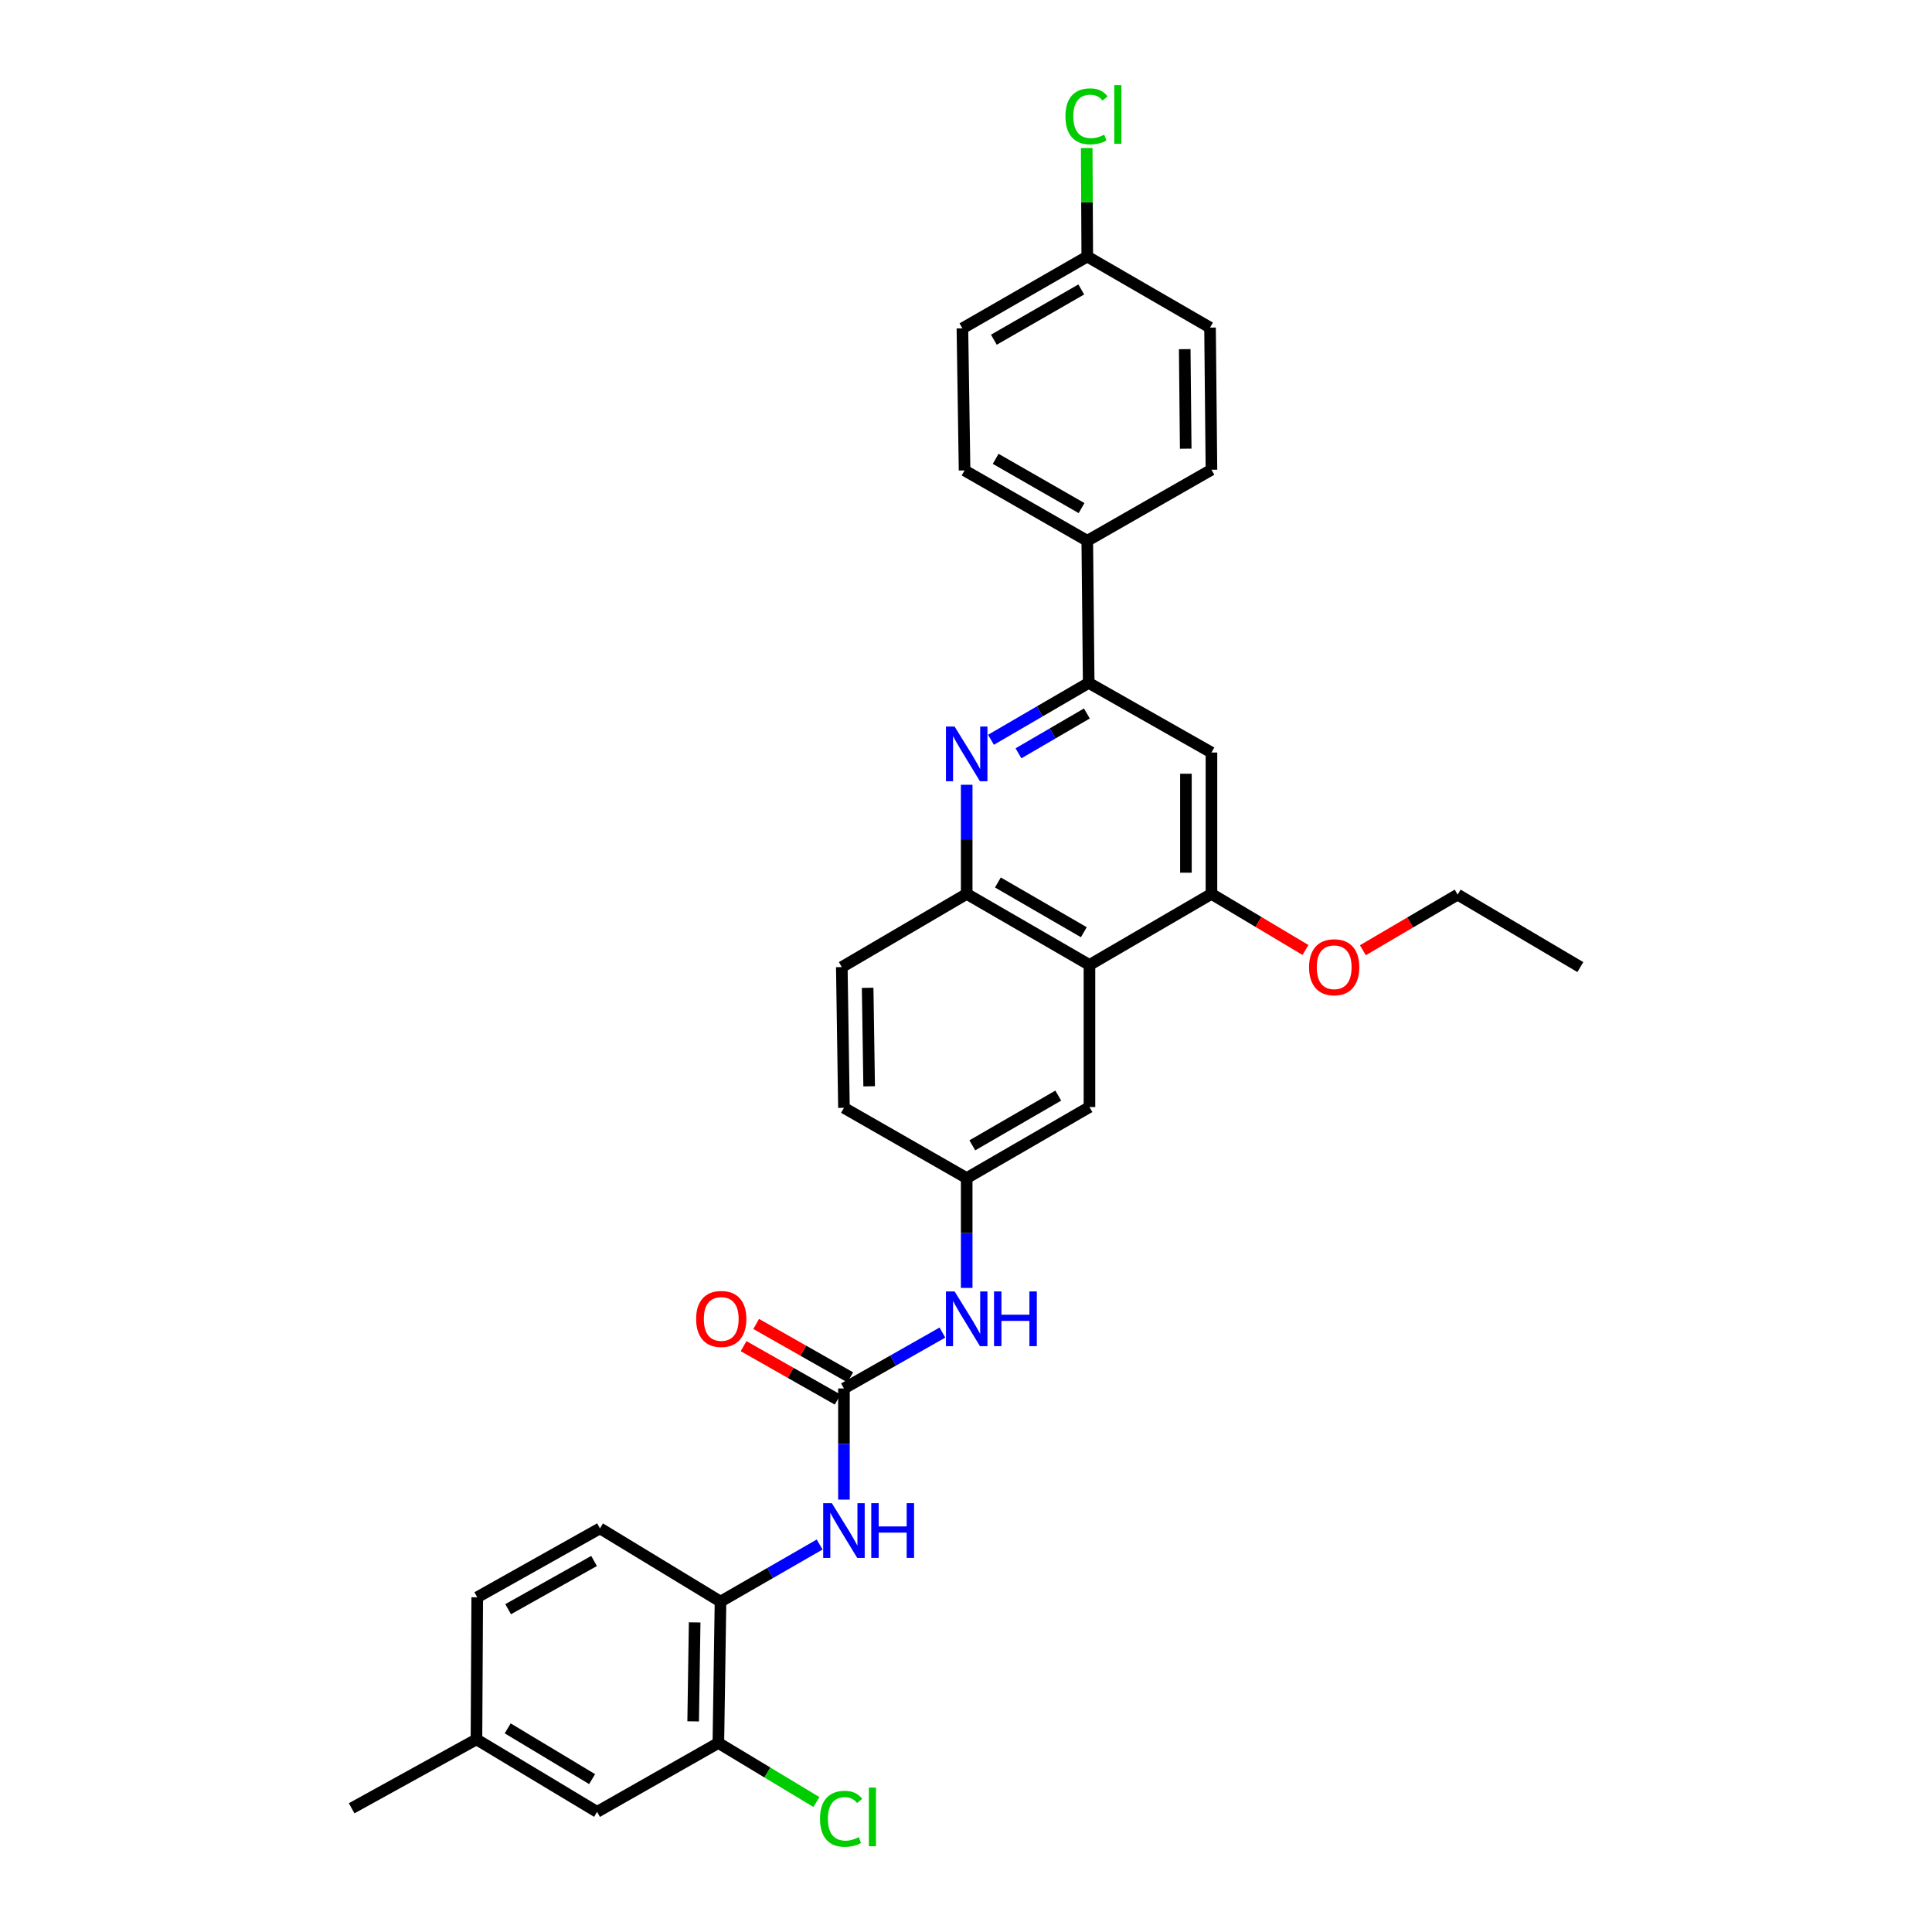 <?xml version='1.0' encoding='iso-8859-1'?>
<svg version='1.1' baseProfile='full'
              xmlns='http://www.w3.org/2000/svg'
                      xmlns:rdkit='http://www.rdkit.org/xml'
                      xmlns:xlink='http://www.w3.org/1999/xlink'
                  xml:space='preserve'
width='1000px' height='1000px' viewBox='0 0 1000 1000'>
<!-- END OF HEADER -->
<rect style='opacity:1.0;fill:#FFFFFF;stroke:none' width='1000' height='1000' x='0' y='0'> </rect>
<path class='bond-2' d='M 512.926,382.909 L 538.215,368.186' style='fill:none;fill-rule:evenodd;stroke:#0000FF;stroke-width:6px;stroke-linecap:butt;stroke-linejoin:miter;stroke-opacity:1' />
<path class='bond-2' d='M 538.215,368.186 L 563.504,353.463' style='fill:none;fill-rule:evenodd;stroke:#000000;stroke-width:6px;stroke-linecap:butt;stroke-linejoin:miter;stroke-opacity:1' />
<path class='bond-2' d='M 527.161,389.911 L 544.863,379.605' style='fill:none;fill-rule:evenodd;stroke:#0000FF;stroke-width:6px;stroke-linecap:butt;stroke-linejoin:miter;stroke-opacity:1' />
<path class='bond-2' d='M 544.863,379.605 L 562.566,369.299' style='fill:none;fill-rule:evenodd;stroke:#000000;stroke-width:6px;stroke-linecap:butt;stroke-linejoin:miter;stroke-opacity:1' />
<path class='bond-3' d='M 500.36,406.197 L 500.36,434.441' style='fill:none;fill-rule:evenodd;stroke:#0000FF;stroke-width:6px;stroke-linecap:butt;stroke-linejoin:miter;stroke-opacity:1' />
<path class='bond-3' d='M 500.36,434.441 L 500.36,462.685' style='fill:none;fill-rule:evenodd;stroke:#000000;stroke-width:6px;stroke-linecap:butt;stroke-linejoin:miter;stroke-opacity:1' />
<path class='bond-0' d='M 436.826,718.662 L 462.31,704.199' style='fill:none;fill-rule:evenodd;stroke:#000000;stroke-width:6px;stroke-linecap:butt;stroke-linejoin:miter;stroke-opacity:1' />
<path class='bond-0' d='M 462.31,704.199 L 487.793,689.736' style='fill:none;fill-rule:evenodd;stroke:#0000FF;stroke-width:6px;stroke-linecap:butt;stroke-linejoin:miter;stroke-opacity:1' />
<path class='bond-6' d='M 436.826,718.662 L 436.826,747.432' style='fill:none;fill-rule:evenodd;stroke:#000000;stroke-width:6px;stroke-linecap:butt;stroke-linejoin:miter;stroke-opacity:1' />
<path class='bond-6' d='M 436.826,747.432 L 436.826,776.202' style='fill:none;fill-rule:evenodd;stroke:#0000FF;stroke-width:6px;stroke-linecap:butt;stroke-linejoin:miter;stroke-opacity:1' />
<path class='bond-13' d='M 440.088,712.917 L 415.745,699.097' style='fill:none;fill-rule:evenodd;stroke:#000000;stroke-width:6px;stroke-linecap:butt;stroke-linejoin:miter;stroke-opacity:1' />
<path class='bond-13' d='M 415.745,699.097 L 391.402,685.276' style='fill:none;fill-rule:evenodd;stroke:#FF0000;stroke-width:6px;stroke-linecap:butt;stroke-linejoin:miter;stroke-opacity:1' />
<path class='bond-13' d='M 433.564,724.407 L 409.222,710.587' style='fill:none;fill-rule:evenodd;stroke:#000000;stroke-width:6px;stroke-linecap:butt;stroke-linejoin:miter;stroke-opacity:1' />
<path class='bond-13' d='M 409.222,710.587 L 384.879,696.767' style='fill:none;fill-rule:evenodd;stroke:#FF0000;stroke-width:6px;stroke-linecap:butt;stroke-linejoin:miter;stroke-opacity:1' />
<path class='bond-1' d='M 563.901,499.462 L 500.36,462.685' style='fill:none;fill-rule:evenodd;stroke:#000000;stroke-width:6px;stroke-linecap:butt;stroke-linejoin:miter;stroke-opacity:1' />
<path class='bond-1' d='M 560.988,482.51 L 516.51,456.766' style='fill:none;fill-rule:evenodd;stroke:#000000;stroke-width:6px;stroke-linecap:butt;stroke-linejoin:miter;stroke-opacity:1' />
<path class='bond-4' d='M 563.901,499.462 L 627.045,462.685' style='fill:none;fill-rule:evenodd;stroke:#000000;stroke-width:6px;stroke-linecap:butt;stroke-linejoin:miter;stroke-opacity:1' />
<path class='bond-11' d='M 563.901,499.462 L 563.901,573.001' style='fill:none;fill-rule:evenodd;stroke:#000000;stroke-width:6px;stroke-linecap:butt;stroke-linejoin:miter;stroke-opacity:1' />
<path class='bond-5' d='M 563.504,353.463 L 627.045,389.506' style='fill:none;fill-rule:evenodd;stroke:#000000;stroke-width:6px;stroke-linecap:butt;stroke-linejoin:miter;stroke-opacity:1' />
<path class='bond-10' d='M 563.504,353.463 L 562.77,279.91' style='fill:none;fill-rule:evenodd;stroke:#000000;stroke-width:6px;stroke-linecap:butt;stroke-linejoin:miter;stroke-opacity:1' />
<path class='bond-15' d='M 500.36,462.685 L 435.718,500.563' style='fill:none;fill-rule:evenodd;stroke:#000000;stroke-width:6px;stroke-linecap:butt;stroke-linejoin:miter;stroke-opacity:1' />
<path class='bond-22' d='M 627.045,462.685 L 651.384,477.197' style='fill:none;fill-rule:evenodd;stroke:#000000;stroke-width:6px;stroke-linecap:butt;stroke-linejoin:miter;stroke-opacity:1' />
<path class='bond-22' d='M 651.384,477.197 L 675.722,491.709' style='fill:none;fill-rule:evenodd;stroke:#FF0000;stroke-width:6px;stroke-linecap:butt;stroke-linejoin:miter;stroke-opacity:1' />
<path class='bond-31' d='M 627.045,462.685 L 627.045,389.506' style='fill:none;fill-rule:evenodd;stroke:#000000;stroke-width:6px;stroke-linecap:butt;stroke-linejoin:miter;stroke-opacity:1' />
<path class='bond-31' d='M 613.832,451.708 L 613.832,400.483' style='fill:none;fill-rule:evenodd;stroke:#000000;stroke-width:6px;stroke-linecap:butt;stroke-linejoin:miter;stroke-opacity:1' />
<path class='bond-7' d='M 424.243,799.444 L 398.588,814.211' style='fill:none;fill-rule:evenodd;stroke:#0000FF;stroke-width:6px;stroke-linecap:butt;stroke-linejoin:miter;stroke-opacity:1' />
<path class='bond-7' d='M 398.588,814.211 L 372.933,828.978' style='fill:none;fill-rule:evenodd;stroke:#000000;stroke-width:6px;stroke-linecap:butt;stroke-linejoin:miter;stroke-opacity:1' />
<path class='bond-9' d='M 372.933,828.978 L 371.824,902.157' style='fill:none;fill-rule:evenodd;stroke:#000000;stroke-width:6px;stroke-linecap:butt;stroke-linejoin:miter;stroke-opacity:1' />
<path class='bond-9' d='M 359.555,839.754 L 358.779,890.98' style='fill:none;fill-rule:evenodd;stroke:#000000;stroke-width:6px;stroke-linecap:butt;stroke-linejoin:miter;stroke-opacity:1' />
<path class='bond-16' d='M 372.933,828.978 L 310.545,791.085' style='fill:none;fill-rule:evenodd;stroke:#000000;stroke-width:6px;stroke-linecap:butt;stroke-linejoin:miter;stroke-opacity:1' />
<path class='bond-8' d='M 500.36,666.624 L 500.36,638.201' style='fill:none;fill-rule:evenodd;stroke:#0000FF;stroke-width:6px;stroke-linecap:butt;stroke-linejoin:miter;stroke-opacity:1' />
<path class='bond-8' d='M 500.36,638.201 L 500.36,609.778' style='fill:none;fill-rule:evenodd;stroke:#000000;stroke-width:6px;stroke-linecap:butt;stroke-linejoin:miter;stroke-opacity:1' />
<path class='bond-14' d='M 371.824,902.157 L 309.04,937.818' style='fill:none;fill-rule:evenodd;stroke:#000000;stroke-width:6px;stroke-linecap:butt;stroke-linejoin:miter;stroke-opacity:1' />
<path class='bond-19' d='M 371.824,902.157 L 397.204,917.446' style='fill:none;fill-rule:evenodd;stroke:#000000;stroke-width:6px;stroke-linecap:butt;stroke-linejoin:miter;stroke-opacity:1' />
<path class='bond-19' d='M 397.204,917.446 L 422.584,932.736' style='fill:none;fill-rule:evenodd;stroke:#00CC00;stroke-width:6px;stroke-linecap:butt;stroke-linejoin:miter;stroke-opacity:1' />
<path class='bond-17' d='M 562.77,279.91 L 499.259,243.493' style='fill:none;fill-rule:evenodd;stroke:#000000;stroke-width:6px;stroke-linecap:butt;stroke-linejoin:miter;stroke-opacity:1' />
<path class='bond-17' d='M 559.816,262.985 L 515.358,237.493' style='fill:none;fill-rule:evenodd;stroke:#000000;stroke-width:6px;stroke-linecap:butt;stroke-linejoin:miter;stroke-opacity:1' />
<path class='bond-18' d='M 562.77,279.91 L 627.045,243.133' style='fill:none;fill-rule:evenodd;stroke:#000000;stroke-width:6px;stroke-linecap:butt;stroke-linejoin:miter;stroke-opacity:1' />
<path class='bond-32' d='M 563.901,573.001 L 500.36,609.778' style='fill:none;fill-rule:evenodd;stroke:#000000;stroke-width:6px;stroke-linecap:butt;stroke-linejoin:miter;stroke-opacity:1' />
<path class='bond-32' d='M 547.75,567.082 L 503.272,592.825' style='fill:none;fill-rule:evenodd;stroke:#000000;stroke-width:6px;stroke-linecap:butt;stroke-linejoin:miter;stroke-opacity:1' />
<path class='bond-12' d='M 500.36,609.778 L 436.826,573.405' style='fill:none;fill-rule:evenodd;stroke:#000000;stroke-width:6px;stroke-linecap:butt;stroke-linejoin:miter;stroke-opacity:1' />
<path class='bond-34' d='M 309.04,937.818 L 246.615,900.3' style='fill:none;fill-rule:evenodd;stroke:#000000;stroke-width:6px;stroke-linecap:butt;stroke-linejoin:miter;stroke-opacity:1' />
<path class='bond-34' d='M 306.483,920.865 L 262.785,894.602' style='fill:none;fill-rule:evenodd;stroke:#000000;stroke-width:6px;stroke-linecap:butt;stroke-linejoin:miter;stroke-opacity:1' />
<path class='bond-20' d='M 435.718,500.563 L 436.826,573.405' style='fill:none;fill-rule:evenodd;stroke:#000000;stroke-width:6px;stroke-linecap:butt;stroke-linejoin:miter;stroke-opacity:1' />
<path class='bond-20' d='M 449.096,511.288 L 449.872,562.277' style='fill:none;fill-rule:evenodd;stroke:#000000;stroke-width:6px;stroke-linecap:butt;stroke-linejoin:miter;stroke-opacity:1' />
<path class='bond-24' d='M 310.545,791.085 L 247.018,826.746' style='fill:none;fill-rule:evenodd;stroke:#000000;stroke-width:6px;stroke-linecap:butt;stroke-linejoin:miter;stroke-opacity:1' />
<path class='bond-24' d='M 307.484,807.956 L 263.015,832.919' style='fill:none;fill-rule:evenodd;stroke:#000000;stroke-width:6px;stroke-linecap:butt;stroke-linejoin:miter;stroke-opacity:1' />
<path class='bond-26' d='M 499.259,243.493 L 498.143,169.954' style='fill:none;fill-rule:evenodd;stroke:#000000;stroke-width:6px;stroke-linecap:butt;stroke-linejoin:miter;stroke-opacity:1' />
<path class='bond-25' d='M 627.045,243.133 L 626.311,169.558' style='fill:none;fill-rule:evenodd;stroke:#000000;stroke-width:6px;stroke-linecap:butt;stroke-linejoin:miter;stroke-opacity:1' />
<path class='bond-25' d='M 613.722,232.229 L 613.209,180.726' style='fill:none;fill-rule:evenodd;stroke:#000000;stroke-width:6px;stroke-linecap:butt;stroke-linejoin:miter;stroke-opacity:1' />
<path class='bond-21' d='M 246.615,900.3 L 247.018,826.746' style='fill:none;fill-rule:evenodd;stroke:#000000;stroke-width:6px;stroke-linecap:butt;stroke-linejoin:miter;stroke-opacity:1' />
<path class='bond-29' d='M 246.615,900.3 L 182.017,935.961' style='fill:none;fill-rule:evenodd;stroke:#000000;stroke-width:6px;stroke-linecap:butt;stroke-linejoin:miter;stroke-opacity:1' />
<path class='bond-28' d='M 705.424,491.843 L 729.948,477.444' style='fill:none;fill-rule:evenodd;stroke:#FF0000;stroke-width:6px;stroke-linecap:butt;stroke-linejoin:miter;stroke-opacity:1' />
<path class='bond-28' d='M 729.948,477.444 L 754.472,463.045' style='fill:none;fill-rule:evenodd;stroke:#000000;stroke-width:6px;stroke-linecap:butt;stroke-linejoin:miter;stroke-opacity:1' />
<path class='bond-23' d='M 562.77,132.795 L 626.311,169.558' style='fill:none;fill-rule:evenodd;stroke:#000000;stroke-width:6px;stroke-linecap:butt;stroke-linejoin:miter;stroke-opacity:1' />
<path class='bond-27' d='M 562.77,132.795 L 562.624,104.708' style='fill:none;fill-rule:evenodd;stroke:#000000;stroke-width:6px;stroke-linecap:butt;stroke-linejoin:miter;stroke-opacity:1' />
<path class='bond-27' d='M 562.624,104.708 L 562.479,76.621' style='fill:none;fill-rule:evenodd;stroke:#00CC00;stroke-width:6px;stroke-linecap:butt;stroke-linejoin:miter;stroke-opacity:1' />
<path class='bond-33' d='M 562.77,132.795 L 498.143,169.954' style='fill:none;fill-rule:evenodd;stroke:#000000;stroke-width:6px;stroke-linecap:butt;stroke-linejoin:miter;stroke-opacity:1' />
<path class='bond-33' d='M 559.662,149.824 L 514.423,175.835' style='fill:none;fill-rule:evenodd;stroke:#000000;stroke-width:6px;stroke-linecap:butt;stroke-linejoin:miter;stroke-opacity:1' />
<path class='bond-30' d='M 754.472,463.045 L 817.983,500.563' style='fill:none;fill-rule:evenodd;stroke:#000000;stroke-width:6px;stroke-linecap:butt;stroke-linejoin:miter;stroke-opacity:1' />
<path  class='atom-0' d='M 494.1 376.066
L 503.38 391.066
Q 504.3 392.546, 505.78 395.226
Q 507.26 397.906, 507.34 398.066
L 507.34 376.066
L 511.1 376.066
L 511.1 404.386
L 507.22 404.386
L 497.26 387.986
Q 496.1 386.066, 494.86 383.866
Q 493.66 381.666, 493.3 380.986
L 493.3 404.386
L 489.62 404.386
L 489.62 376.066
L 494.1 376.066
' fill='#0000FF'/>
<path  class='atom-7' d='M 430.566 778.041
L 439.846 793.041
Q 440.766 794.521, 442.246 797.201
Q 443.726 799.881, 443.806 800.041
L 443.806 778.041
L 447.566 778.041
L 447.566 806.361
L 443.686 806.361
L 433.726 789.961
Q 432.566 788.041, 431.326 785.841
Q 430.126 783.641, 429.766 782.961
L 429.766 806.361
L 426.086 806.361
L 426.086 778.041
L 430.566 778.041
' fill='#0000FF'/>
<path  class='atom-7' d='M 450.966 778.041
L 454.806 778.041
L 454.806 790.081
L 469.286 790.081
L 469.286 778.041
L 473.126 778.041
L 473.126 806.361
L 469.286 806.361
L 469.286 793.281
L 454.806 793.281
L 454.806 806.361
L 450.966 806.361
L 450.966 778.041
' fill='#0000FF'/>
<path  class='atom-9' d='M 494.1 668.445
L 503.38 683.445
Q 504.3 684.925, 505.78 687.605
Q 507.26 690.285, 507.34 690.445
L 507.34 668.445
L 511.1 668.445
L 511.1 696.765
L 507.22 696.765
L 497.26 680.365
Q 496.1 678.445, 494.86 676.245
Q 493.66 674.045, 493.3 673.365
L 493.3 696.765
L 489.62 696.765
L 489.62 668.445
L 494.1 668.445
' fill='#0000FF'/>
<path  class='atom-9' d='M 514.5 668.445
L 518.34 668.445
L 518.34 680.485
L 532.82 680.485
L 532.82 668.445
L 536.66 668.445
L 536.66 696.765
L 532.82 696.765
L 532.82 683.685
L 518.34 683.685
L 518.34 696.765
L 514.5 696.765
L 514.5 668.445
' fill='#0000FF'/>
<path  class='atom-14' d='M 360.315 682.685
Q 360.315 675.885, 363.675 672.085
Q 367.035 668.285, 373.315 668.285
Q 379.595 668.285, 382.955 672.085
Q 386.315 675.885, 386.315 682.685
Q 386.315 689.565, 382.915 693.485
Q 379.515 697.365, 373.315 697.365
Q 367.075 697.365, 363.675 693.485
Q 360.315 689.605, 360.315 682.685
M 373.315 694.165
Q 377.635 694.165, 379.955 691.285
Q 382.315 688.365, 382.315 682.685
Q 382.315 677.125, 379.955 674.325
Q 377.635 671.485, 373.315 671.485
Q 368.995 671.485, 366.635 674.285
Q 364.315 677.085, 364.315 682.685
Q 364.315 688.405, 366.635 691.285
Q 368.995 694.165, 373.315 694.165
' fill='#FF0000'/>
<path  class='atom-20' d='M 424.438 941.411
Q 424.438 934.371, 427.718 930.691
Q 431.038 926.971, 437.318 926.971
Q 443.158 926.971, 446.278 931.091
L 443.638 933.251
Q 441.358 930.251, 437.318 930.251
Q 433.038 930.251, 430.758 933.131
Q 428.518 935.971, 428.518 941.411
Q 428.518 947.011, 430.838 949.891
Q 433.198 952.771, 437.758 952.771
Q 440.878 952.771, 444.518 950.891
L 445.638 953.891
Q 444.158 954.851, 441.918 955.411
Q 439.678 955.971, 437.198 955.971
Q 431.038 955.971, 427.718 952.211
Q 424.438 948.451, 424.438 941.411
' fill='#00CC00'/>
<path  class='atom-20' d='M 449.718 925.251
L 453.398 925.251
L 453.398 955.611
L 449.718 955.611
L 449.718 925.251
' fill='#00CC00'/>
<path  class='atom-23' d='M 677.571 500.643
Q 677.571 493.843, 680.931 490.043
Q 684.291 486.243, 690.571 486.243
Q 696.851 486.243, 700.211 490.043
Q 703.571 493.843, 703.571 500.643
Q 703.571 507.523, 700.171 511.443
Q 696.771 515.323, 690.571 515.323
Q 684.331 515.323, 680.931 511.443
Q 677.571 507.563, 677.571 500.643
M 690.571 512.123
Q 694.891 512.123, 697.211 509.243
Q 699.571 506.323, 699.571 500.643
Q 699.571 495.083, 697.211 492.283
Q 694.891 489.443, 690.571 489.443
Q 686.251 489.443, 683.891 492.243
Q 681.571 495.043, 681.571 500.643
Q 681.571 506.363, 683.891 509.243
Q 686.251 512.123, 690.571 512.123
' fill='#FF0000'/>
<path  class='atom-28' d='M 551.468 60.222
Q 551.468 53.182, 554.748 49.502
Q 558.068 45.782, 564.348 45.782
Q 570.188 45.782, 573.308 49.902
L 570.668 52.062
Q 568.388 49.062, 564.348 49.062
Q 560.068 49.062, 557.788 51.942
Q 555.548 54.782, 555.548 60.222
Q 555.548 65.822, 557.868 68.702
Q 560.228 71.582, 564.788 71.582
Q 567.908 71.582, 571.548 69.702
L 572.668 72.702
Q 571.188 73.662, 568.948 74.222
Q 566.708 74.782, 564.228 74.782
Q 558.068 74.782, 554.748 71.022
Q 551.468 67.262, 551.468 60.222
' fill='#00CC00'/>
<path  class='atom-28' d='M 576.748 44.062
L 580.428 44.062
L 580.428 74.422
L 576.748 74.422
L 576.748 44.062
' fill='#00CC00'/>
</svg>
